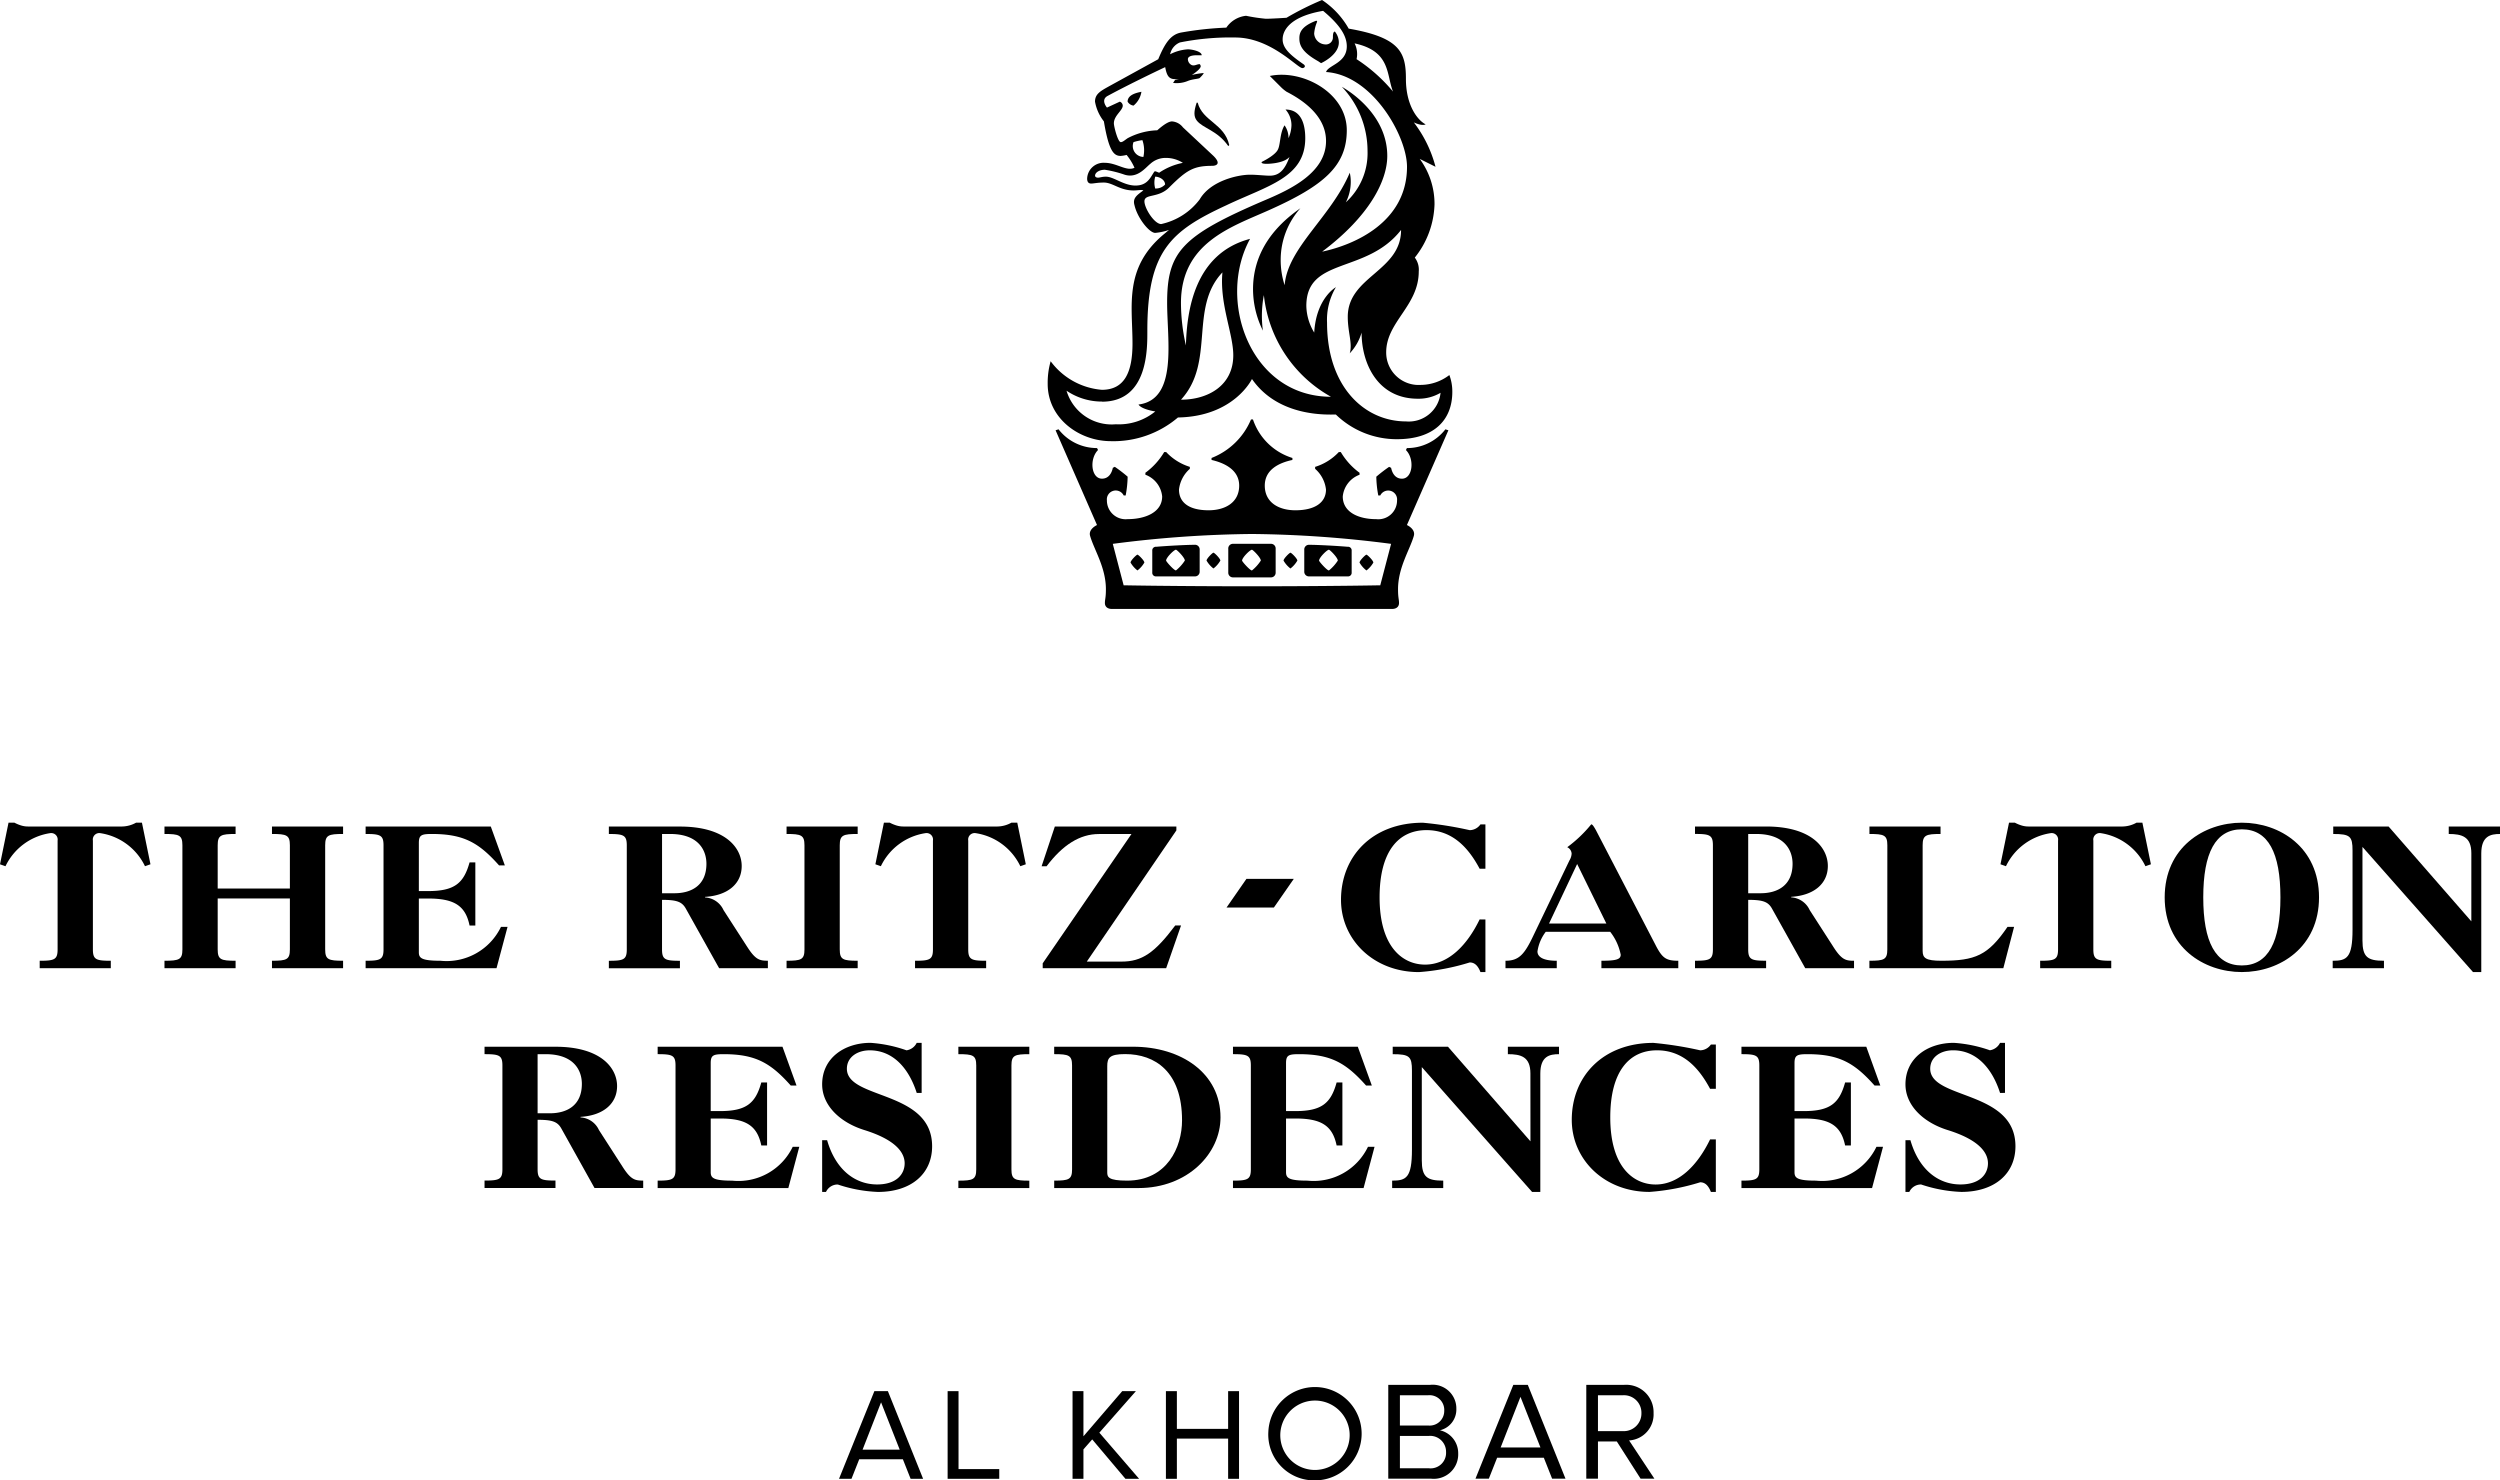 <svg xmlns="http://www.w3.org/2000/svg" xmlns:xlink="http://www.w3.org/1999/xlink" width="228.16" height="135.105" viewBox="0 0 228.16 135.105"><defs><clipPath id="clip-path"><rect id="Rectangle_40" data-name="Rectangle 40" width="228.16" height="135.105" fill="white"></rect></clipPath></defs><g id="Groupe_163" data-name="Groupe 163" transform="translate(0 0)"><path id="Trac&#xE9;_300" data-name="Trac&#xE9; 300" d="M75.2,119.1l1.7,4.318H73.513Zm-.612-1.019-3.226,8H72.5l.707-1.787h3.982l.708,1.787h1.14l-3.215-8Z" transform="translate(5.21 8.882)"></path><path id="Trac&#xE9;_301" data-name="Trac&#xE9; 301" d="M80.678,118.08v8H85.39v-.887H81.673V118.08Z" transform="translate(5.806 8.882)"></path><path id="Trac&#xE9;_302" data-name="Trac&#xE9; 302" d="M95.807,118.08,92.268,122.2V118.08h-.994v8h.994v-2.686l.8-.912,3.035,3.6h1.247L93.72,121.87l3.334-3.79Z" transform="translate(6.611 8.882)"></path><path id="Trac&#xE9;_303" data-name="Trac&#xE9; 303" d="M104.878,118.08v3.442H100.2V118.08h-1v8h1v-3.67h4.678v3.67h.995v-8Z" transform="translate(7.206 8.882)"></path><g id="Groupe_164" data-name="Groupe 164" transform="translate(0 0)"><g id="Groupe_163-2" data-name="Groupe 163" clip-path="url(#clip-path)"><path id="Trac&#xE9;_304" data-name="Trac&#xE9; 304" d="M108.144,122.376a4.259,4.259,0,1,1,4.249,4.429,4.183,4.183,0,0,1-4.249-4.429m7.408,0a3.167,3.167,0,1,0-3.159,3.479,3.18,3.18,0,0,0,3.159-3.479" transform="translate(7.61 8.3)"></path><path id="Trac&#xE9;_305" data-name="Trac&#xE9; 305" d="M118.369,126.642v-8.563h3.813a2.16,2.16,0,0,1,2.4,2.182,1.947,1.947,0,0,1-1.5,1.964,2.138,2.138,0,0,1,1.669,2.105,2.232,2.232,0,0,1-2.478,2.311Zm5.11-6.226A1.346,1.346,0,0,0,122,119.028h-2.569v2.76H122a1.33,1.33,0,0,0,1.476-1.373m.167,3.8a1.45,1.45,0,0,0-1.58-1.476h-2.632v2.952h2.632a1.412,1.412,0,0,0,1.58-1.476" transform="translate(8.33 8.309)"></path><path id="Trac&#xE9;_306" data-name="Trac&#xE9; 306" d="M132.8,126.642l-.758-1.913h-4.261l-.758,1.913h-1.219l3.453-8.563h1.322l3.441,8.563Zm-2.888-7.471-1.81,4.621h3.632Z" transform="translate(8.853 8.309)"></path><path id="Trac&#xE9;_307" data-name="Trac&#xE9; 307" d="M140.209,126.642l-2.171-3.4h-1.72v3.4h-1.065v-8.563h3.44a2.5,2.5,0,0,1,2.7,2.581,2.376,2.376,0,0,1-2.234,2.491l2.312,3.492Zm.076-5.982a1.594,1.594,0,0,0-1.719-1.63h-2.248V122.3h2.248a1.611,1.611,0,0,0,1.719-1.643" transform="translate(9.518 8.309)"></path><path id="Trac&#xE9;_308" data-name="Trac&#xE9; 308" d="M211.548,79.127,204,70.475h-5.055v.679c1.534,0,1.761.2,1.761,1.509v7.219c0,2.591-.529,2.842-1.811,2.842v.68h4.679v-.68c-1.485,0-1.962-.326-1.962-1.86V72.335L211.7,83.755h.755V72.94c0-1.61.855-1.786,1.71-1.786v-.679h-4.679v.679c1.182,0,2.063.227,2.063,1.761Z" transform="translate(13.996 4.959)"></path><path id="Trac&#xE9;_309" data-name="Trac&#xE9; 309" d="M191.612,70.146c-3.47,0-7.042,2.264-7.042,6.816s3.572,6.816,7.042,6.816,7.043-2.264,7.043-6.816-3.572-6.816-7.043-6.816m0,13.029c-2.415,0-3.522-2.163-3.522-6.212s1.107-6.212,3.522-6.212,3.521,2.163,3.521,6.212-1.107,6.212-3.521,6.212" transform="translate(12.988 4.936)"></path><path id="Trac&#xE9;_310" data-name="Trac&#xE9; 310" d="M175.823,81.716c0,.93-.3,1.031-1.634,1.031v.68h6.489v-.68c-1.333,0-1.634-.1-1.634-1.031V71.78a.59.59,0,0,1,.68-.679,5.417,5.417,0,0,1,4.074,3.017l.5-.176-.779-3.8h-.529a2.711,2.711,0,0,1-1.282.352h-8.551a2.137,2.137,0,0,1-.68-.1,3.36,3.36,0,0,1-.6-.252h-.528l-.78,3.8.5.176a5.417,5.417,0,0,1,4.075-3.017.59.59,0,0,1,.679.679Z" transform="translate(12.003 4.936)"></path><path id="Trac&#xE9;_311" data-name="Trac&#xE9; 311" d="M161.027,81.692c0,.93-.3,1.031-1.634,1.031v.68h12.223l.982-3.773h-.6c-1.785,2.616-2.942,3.093-6.036,3.093-1.434,0-1.71-.25-1.71-.9V72.185c0-.931.3-1.032,1.634-1.032v-.679h-6.489v.679c1.333,0,1.634.1,1.634,1.032Z" transform="translate(11.216 4.959)"></path><path id="Trac&#xE9;_312" data-name="Trac&#xE9; 312" d="M157.124,81.415l-2.138-3.32a1.978,1.978,0,0,0-1.685-1.157v-.05c2.087-.125,3.345-1.207,3.345-2.817,0-1.634-1.459-3.6-5.634-3.6h-6.489v.679c1.333,0,1.634.1,1.634,1.032v9.508c0,.93-.3,1.031-1.634,1.031v.68h6.489v-.68c-1.333,0-1.634-.1-1.634-1.031V77.165c1.358,0,1.836.177,2.188.83l3.018,5.409h4.452v-.68c-.755,0-1.131-.076-1.912-1.308m-6.615-4.854h-1.131V71.153h.729c2.666,0,3.32,1.56,3.32,2.718,0,1.987-1.384,2.691-2.918,2.691" transform="translate(10.17 4.959)"></path><path id="Trac&#xE9;_313" data-name="Trac&#xE9; 313" d="M142.074,81.328l-5.459-10.513c-.226-.4-.326-.528-.427-.528A11.958,11.958,0,0,1,134,72.374a.691.691,0,0,1,.4.578,1.288,1.288,0,0,1-.2.629l-3.27,6.816c-.83,1.761-1.334,2.339-2.566,2.339v.68h4.679v-.68c-1.258,0-1.761-.352-1.761-.854a3.886,3.886,0,0,1,.755-1.786h5.885a4.893,4.893,0,0,1,.957,2.088c0,.426-.4.552-1.761.552v.68h7.017v-.68c-1.132,0-1.459-.25-2.063-1.409m-9.734-1.987,2.566-5.433,2.666,5.433Z" transform="translate(9.033 4.946)"></path><path id="Trac&#xE9;_314" data-name="Trac&#xE9; 314" d="M126.991,78.974c-1.132,2.339-2.842,4.124-4.98,4.124-1.962,0-4.15-1.508-4.15-6.136,0-4.252,1.761-6.137,4.276-6.137,2.363,0,3.823,1.585,4.854,3.522h.528V70.3h-.453a1.218,1.218,0,0,1-.98.528,33.142,33.142,0,0,0-4.276-.679c-4.6,0-7.47,3.043-7.47,7.043,0,3.6,2.942,6.589,7.118,6.589a20.51,20.51,0,0,0,4.628-.881c.453,0,.755.3.98.881h.453v-4.8Z" transform="translate(8.046 4.936)"></path><path id="Trac&#xE9;_315" data-name="Trac&#xE9; 315" d="M88.912,83.4h11.268l1.358-3.9h-.528c-1.887,2.515-3.044,3.3-4.9,3.3H92.936l8.174-11.972v-.353H90.018L88.811,74.1h.453c1.484-1.961,3.043-2.942,4.779-2.942h2.968l-8.1,11.8Z" transform="translate(6.25 4.959)"></path><path id="Trac&#xE9;_316" data-name="Trac&#xE9; 316" d="M79.892,81.716c0,.93-.3,1.031-1.634,1.031v.68h6.489v-.68c-1.333,0-1.634-.1-1.634-1.031V71.78a.59.59,0,0,1,.679-.679,5.417,5.417,0,0,1,4.075,3.017l.5-.176-.779-3.8H87.06a2.714,2.714,0,0,1-1.282.352H77.225a2.13,2.13,0,0,1-.679-.1,3.4,3.4,0,0,1-.6-.252h-.528l-.779,3.8.5.176A5.417,5.417,0,0,1,79.212,71.1a.591.591,0,0,1,.68.679Z" transform="translate(5.252 4.936)"></path><path id="Trac&#xE9;_317" data-name="Trac&#xE9; 317" d="M68.7,81.692c0,.93-.3,1.031-1.634,1.031v.68h6.49v-.68c-1.334,0-1.636-.1-1.636-1.031V72.185c0-.931.3-1.032,1.636-1.032v-.679h-6.49v.679c1.334,0,1.634.1,1.634,1.032Z" transform="translate(4.719 4.959)"></path><path id="Trac&#xE9;_318" data-name="Trac&#xE9; 318" d="M64.515,81.415,62.378,78.1a1.98,1.98,0,0,0-1.686-1.157v-.05c2.088-.125,3.345-1.207,3.345-2.817,0-1.634-1.458-3.6-5.634-3.6H51.914v.679c1.333,0,1.636.1,1.636,1.032v9.508c0,.93-.3,1.031-1.636,1.031v.68H58.4v-.68c-1.333,0-1.634-.1-1.634-1.031V77.165c1.359,0,1.837.177,2.189.83L61.975,83.4h4.452v-.68c-.755,0-1.132-.076-1.912-1.308M57.9,76.561H56.768V71.153h.73c2.666,0,3.32,1.56,3.32,2.718,0,1.987-1.384,2.691-2.918,2.691" transform="translate(3.653 4.959)"></path><path id="Trac&#xE9;_319" data-name="Trac&#xE9; 319" d="M32.808,81.692c0,.93-.3,1.031-1.634,1.031v.68H43.12l1.007-3.773h-.6a5.511,5.511,0,0,1-5.533,3.093c-1.736,0-1.962-.25-1.962-.779v-4.9h.855c2.339,0,3.4.628,3.773,2.465h.528v-5.76h-.528c-.529,1.911-1.384,2.615-3.773,2.615h-.855V71.984c0-.73.226-.831,1.182-.831,2.918,0,4.3.8,6.138,2.868h.528l-1.282-3.546H31.174v.679c1.333,0,1.634.1,1.634,1.032Z" transform="translate(2.194 4.959)"></path><path id="Trac&#xE9;_320" data-name="Trac&#xE9; 320" d="M25.469,81.692c0,.93-.3,1.031-1.634,1.031v.68h6.489v-.68c-1.333,0-1.634-.1-1.634-1.031V72.185c0-.931.3-1.032,1.634-1.032v-.679H23.835v.679c1.333,0,1.634.1,1.634,1.032v3.949H18.88V72.185c0-.931.3-1.032,1.634-1.032v-.679h-6.49v.679c1.334,0,1.636.1,1.636,1.032v9.507c0,.93-.3,1.031-1.636,1.031v.68h6.49v-.68c-1.333,0-1.634-.1-1.634-1.031V77.04h6.589Z" transform="translate(0.987 4.959)"></path><path id="Trac&#xE9;_321" data-name="Trac&#xE9; 321" d="M5.257,81.716c0,.93-.3,1.031-1.634,1.031v.68h6.489v-.68c-1.333,0-1.634-.1-1.634-1.031V71.78a.59.59,0,0,1,.679-.679,5.417,5.417,0,0,1,4.075,3.017l.5-.176-.779-3.8h-.529a2.714,2.714,0,0,1-1.282.352H2.59a2.13,2.13,0,0,1-.679-.1,3.405,3.405,0,0,1-.6-.252H.779L0,73.944l.5.176A5.417,5.417,0,0,1,4.577,71.1a.591.591,0,0,1,.68.679Z" transform="translate(0 4.936)"></path><path id="Trac&#xE9;_322" data-name="Trac&#xE9; 322" d="M104.578,77.554H108.9l1.816-2.616h-4.322Z" transform="translate(7.359 5.273)"></path><path id="Trac&#xE9;_323" data-name="Trac&#xE9; 323" d="M42.945,90.956c0-.929-.3-1.029-1.631-1.029V89.25h6.475c4.166,0,5.621,1.957,5.621,3.588,0,1.606-1.254,2.686-3.337,2.811v.05a1.97,1.97,0,0,1,1.682,1.154l2.133,3.313c.777,1.229,1.154,1.3,1.906,1.3v.678H51.352l-3.011-5.4c-.352-.652-.828-.827-2.184-.827v4.517c0,.928.3,1.029,1.631,1.029v.678H41.314v-.678c1.33,0,1.631-.1,1.631-1.029Zm3.212,4.366h1.129c1.531,0,2.91-.7,2.91-2.684,0-1.155-.652-2.71-3.312-2.71h-.728Z" transform="translate(2.907 6.28)"></path><path id="Trac&#xE9;_324" data-name="Trac&#xE9; 324" d="M57.705,90.956c0-.929-.3-1.029-1.631-1.029V89.25H67.467l1.279,3.538h-.527c-1.831-2.057-3.212-2.86-6.123-2.86-.954,0-1.18.1-1.18.827v4.367h.853c2.384,0,3.237-.7,3.764-2.611h.527v5.747h-.527C65.158,96.427,64.1,95.8,61.771,95.8h-.853v4.893c0,.527.226.778,1.957.778A5.5,5.5,0,0,0,68.4,98.383H69l-1,3.764H56.074v-.678c1.33,0,1.631-.1,1.631-1.029Z" transform="translate(3.946 6.28)"></path><path id="Trac&#xE9;_325" data-name="Trac&#xE9; 325" d="M78.732,93.488C78,91.205,76.548,89.6,74.44,89.6c-1.1,0-2.083.6-2.083,1.682,0,2.835,7.779,1.932,7.779,7.076,0,2.509-1.907,4.166-4.944,4.166a13.031,13.031,0,0,1-3.663-.678,1.169,1.169,0,0,0-1.079.678H70.1V97.8h.452c.778,2.71,2.56,4.041,4.567,4.041,1.782,0,2.51-.954,2.51-1.932,0-.9-.7-2.109-3.69-3.037-2.233-.7-3.839-2.258-3.839-4.166,0-2.408,2.033-3.789,4.416-3.789A12.326,12.326,0,0,1,77.8,89.6a1.23,1.23,0,0,0,.928-.678h.452v4.567Z" transform="translate(4.933 6.257)"></path><path id="Trac&#xE9;_326" data-name="Trac&#xE9; 326" d="M83.345,90.956c0-.929-.3-1.029-1.631-1.029V89.25h6.475v.678c-1.33,0-1.631.1-1.631,1.029v9.486c0,.928.3,1.029,1.631,1.029v.678H81.714v-.678c1.33,0,1.631-.1,1.631-1.029Z" transform="translate(5.75 6.28)"></path><path id="Trac&#xE9;_327" data-name="Trac&#xE9; 327" d="M91.515,90.955c0-.928-.3-1.029-1.631-1.029v-.678h7.2c4.416,0,7.98,2.434,7.98,6.449,0,3.313-3.011,6.449-7.478,6.449h-7.7v-.678c1.33,0,1.631-.1,1.631-1.029Zm3.212,9.762c0,.426.1.752,1.807.752,3.664,0,5.019-3.061,5.019-5.5,0-4.441-2.46-6.048-5.195-6.048-1.43,0-1.631.351-1.631,1.1Z" transform="translate(6.325 6.28)"></path><path id="Trac&#xE9;_328" data-name="Trac&#xE9; 328" d="M106.759,90.956c0-.929-.3-1.029-1.631-1.029V89.25h11.393l1.279,3.538h-.527c-1.831-2.057-3.212-2.86-6.123-2.86-.954,0-1.18.1-1.18.827v4.367h.853c2.384,0,3.237-.7,3.764-2.611h.527v5.747h-.527c-.377-1.831-1.431-2.459-3.764-2.459h-.853v4.893c0,.527.226.778,1.957.778a5.5,5.5,0,0,0,5.521-3.087h.6l-1,3.764h-11.92v-.678c1.33,0,1.631-.1,1.631-1.029Z" transform="translate(7.398 6.28)"></path><path id="Trac&#xE9;_329" data-name="Trac&#xE9; 329" d="M131.318,91.684c0-1.531-.879-1.756-2.057-1.756V89.25h4.667v.678c-.853,0-1.706.176-1.706,1.781V102.5h-.752L121.406,91.107v8.506c0,1.531.476,1.857,1.957,1.857v.678H118.7v-.678c1.28,0,1.807-.25,1.807-2.835v-7.2c0-1.306-.226-1.506-1.756-1.506V89.25h5.044l7.528,8.633Z" transform="translate(8.353 6.28)"></path><path id="Trac&#xE9;_330" data-name="Trac&#xE9; 330" d="M147.163,97.729v4.793h-.452c-.226-.577-.527-.879-.978-.879a20.452,20.452,0,0,1-4.618.879c-4.166,0-7.1-2.986-7.1-6.574,0-3.99,2.861-7.027,7.453-7.027a33.063,33.063,0,0,1,4.266.678,1.215,1.215,0,0,0,.978-.527h.452v4.04h-.527c-1.03-1.932-2.484-3.513-4.843-3.513-2.509,0-4.265,1.883-4.265,6.123,0,4.618,2.182,6.124,4.14,6.124,2.132,0,3.839-1.782,4.969-4.116Z" transform="translate(9.431 6.257)"></path><path id="Trac&#xE9;_331" data-name="Trac&#xE9; 331" d="M150.114,90.956c0-.929-.3-1.029-1.631-1.029V89.25h11.393l1.279,3.538h-.527c-1.831-2.057-3.212-2.86-6.123-2.86-.954,0-1.18.1-1.18.827v4.367h.853c2.384,0,3.237-.7,3.765-2.611h.527v5.747h-.527c-.377-1.831-1.431-2.459-3.765-2.459h-.853v4.893c0,.527.226.778,1.957.778a5.5,5.5,0,0,0,5.521-3.087h.6l-1,3.764h-11.92v-.678c1.33,0,1.631-.1,1.631-1.029Z" transform="translate(10.449 6.28)"></path><path id="Trac&#xE9;_332" data-name="Trac&#xE9; 332" d="M171.1,93.488c-.728-2.283-2.184-3.89-4.291-3.89-1.1,0-2.083.6-2.083,1.682,0,2.835,7.779,1.932,7.779,7.076,0,2.509-1.907,4.166-4.944,4.166a13.031,13.031,0,0,1-3.663-.678,1.169,1.169,0,0,0-1.079.678h-.352V97.8h.452c.778,2.71,2.56,4.041,4.567,4.041,1.782,0,2.51-.954,2.51-1.932,0-.9-.7-2.109-3.69-3.037-2.233-.7-3.839-2.258-3.839-4.166,0-2.408,2.033-3.789,4.416-3.789a12.326,12.326,0,0,1,3.288.678,1.23,1.23,0,0,0,.928-.678h.452v4.567Z" transform="translate(11.433 6.257)"></path><path id="Trac&#xE9;_333" data-name="Trac&#xE9; 333" d="M116.55,48.735a2.431,2.431,0,0,0,.63-.72c0-.181-.541-.72-.63-.72s-.63.539-.63.72a2.431,2.431,0,0,0,.63.72" transform="translate(8.157 3.328)"></path><path id="Trac&#xE9;_334" data-name="Trac&#xE9; 334" d="M104.727,46.819v2.162a.426.426,0,0,0,.451.45H108.6a.426.426,0,0,0,.451-.45V46.819a.426.426,0,0,0-.451-.451h-3.423a.426.426,0,0,0-.451.451m2.162.09c.09,0,.81.72.81.991a3.874,3.874,0,0,1-.81.9c-.18,0-.9-.81-.9-.9,0-.271.721-.991.9-.991" transform="translate(7.37 3.263)"></path><path id="Trac&#xE9;_335" data-name="Trac&#xE9; 335" d="M103.506,47.125c-.09,0-.63.541-.63.72a2.431,2.431,0,0,0,.63.72,2.431,2.431,0,0,0,.63-.72c0-.18-.541-.72-.63-.72" transform="translate(7.239 3.316)"></path><path id="Trac&#xE9;_336" data-name="Trac&#xE9; 336" d="M111.658,49.335h3.513a.33.33,0,0,0,.361-.36V46.993a.331.331,0,0,0-.361-.361c-1.081-.09-2.793-.18-3.513-.18a.425.425,0,0,0-.451.451v1.981a.425.425,0,0,0,.451.451m1.8-2.432c.09,0,.81.72.81.991a3.874,3.874,0,0,1-.81.9c-.18,0-.9-.81-.9-.9,0-.271.721-.991.9-.991" transform="translate(7.826 3.269)"></path><path id="Trac&#xE9;_337" data-name="Trac&#xE9; 337" d="M110.07,48.567a2.431,2.431,0,0,0,.63-.72c0-.181-.541-.72-.63-.72s-.63.539-.63.72a2.431,2.431,0,0,0,.63.72" transform="translate(7.701 3.316)"></path><path id="Trac&#xE9;_338" data-name="Trac&#xE9; 338" d="M96.144,8.726a.743.743,0,0,0,.541.361,2.029,2.029,0,0,0,.72-1.262c-.451.091-1.261.271-1.261.9" transform="translate(6.766 0.551)"></path><path id="Trac&#xE9;_339" data-name="Trac&#xE9; 339" d="M102.137,8.751h-.09c-.271.81-.271,1.261,0,1.622.541.72,1.891.9,2.883,2.342l.09-.09c-.451-1.982-2.432-2.162-2.882-3.874" transform="translate(7.167 0.616)"></path><path id="Trac&#xE9;_340" data-name="Trac&#xE9; 340" d="M95.092,40.263a9.089,9.089,0,0,0,6.126-2.162c5.133-.09,6.755-3.513,6.755-3.513,2.432,3.513,6.936,3.243,7.656,3.243a7.967,7.967,0,0,0,5.585,2.252c3.332,0,5.044-1.712,5.044-4.324a4.253,4.253,0,0,0-.27-1.531,4.333,4.333,0,0,1-2.613.9,2.959,2.959,0,0,1-3.152-2.972c0-2.792,2.972-4.233,2.972-7.386a1.821,1.821,0,0,0-.361-1.261,8.151,8.151,0,0,0,1.8-4.865,6.926,6.926,0,0,0-1.351-4.143l1.442.721a11.388,11.388,0,0,0-1.982-4.053s.72.36,1.081.18c-.72-.361-1.8-1.712-1.8-4.143s-.541-3.783-5.224-4.594A7.649,7.649,0,0,0,114.368,0a26.773,26.773,0,0,0-3.242,1.622s-1.352.09-1.892.09a16.011,16.011,0,0,1-1.8-.271,2.484,2.484,0,0,0-1.8,1.081,30.13,30.13,0,0,0-4.143.451c-.9.18-1.441.9-2.071,2.432L95,7.836c-.81.451-1.351.72-1.351,1.442a4.047,4.047,0,0,0,.81,1.8c.451,2.7.9,3.152,1.532,3.152a3.2,3.2,0,0,0,.541-.09,5.092,5.092,0,0,1,.72,1.171c-.72.36-1.622-.451-2.7-.451A1.5,1.5,0,0,0,92.931,16.3c0,.361.18.451.36.451.271,0,.541-.09,1.171-.09.811,0,1.442.72,2.7.72.451,0,.72-.09.9,0-.63.451-.99.721-.81,1.352.27,1.171,1.351,2.522,1.891,2.522a5.5,5.5,0,0,0,1.261-.271l-.541.451c-3.6,3.062-2.792,6.485-2.792,9.908,0,2.612-.72,4.233-2.793,4.233A6.454,6.454,0,0,1,89.6,32.967a7.231,7.231,0,0,0-.27,2.071c0,3.153,2.881,5.224,5.764,5.224m6.4-3.783c3.153-3.423.72-8.378,3.784-11.62-.271,2.883.99,5.584.99,7.566,0,2.793-2.342,4.053-4.774,4.053m15.223-7.566c0,1.441.451,2.432.18,3.333a4.626,4.626,0,0,0,1.081-1.892c0,2.793,1.442,6.036,5.135,6.036a3.955,3.955,0,0,0,2.071-.541,2.912,2.912,0,0,1-3.152,2.612c-3.783,0-7.206-3.152-7.206-9.007a5.808,5.808,0,0,1,.81-3.243s-1.8.991-1.981,4.143a4.866,4.866,0,0,1-.72-2.432c0-4.5,5.494-2.883,8.646-6.936,0,3.784-4.864,4.234-4.864,7.927m4.143-20.537A14.824,14.824,0,0,0,117.52,5.4a2.174,2.174,0,0,0-.18-1.441c3.333.72,2.883,2.881,3.513,4.413M97.164,12.971a4.568,4.568,0,0,1,.81-.18,2.814,2.814,0,0,1,.09,1.531.991.991,0,0,1-.9-1.351m.18,3.964c-1.081,0-1.981-.811-2.7-.811-.361,0-.541.09-.721.09s-.27-.09-.27-.18c0-.27.361-.541.9-.541a10.438,10.438,0,0,1,1.8.451c1.17.36,1.891-.63,2.342-.991a2.067,2.067,0,0,1,1.441-.541,2.86,2.86,0,0,1,1.532.451,5.813,5.813,0,0,0-2.162.9c-.271-.091-.361-.181-.451-.091-.36.541-.63,1.262-1.712,1.262m2.7-.091a1.164,1.164,0,0,1-.9.361,2,2,0,0,1,0-1.081c.361,0,.9.271.9.72M94.282,36.66c4.233,0,4.143-4.864,4.143-6.485,0-7.3,2.162-9.1,7.206-11.439,3.784-1.8,7.206-2.523,7.206-6.126,0-1.261-.36-2.612-1.8-2.612a2.157,2.157,0,0,1,.541,1.441,3.113,3.113,0,0,1-.27,1.171,1.98,1.98,0,0,0-.361-1.171c-.451.72-.36,1.8-.63,2.252,0,0-.18.451-1.441,1.081,0,0-.181.18.451.18,0,0,1.531,0,2.071-.63-.451,1.261-.991,1.712-1.8,1.712-.451,0-1.171-.09-1.8-.09-1.081,0-3.6.541-4.594,2.252a6,6,0,0,1-3.513,2.252c-.63,0-1.531-1.442-1.531-2.072,0-.72,1.261-.27,2.251-1.261,1.622-1.622,2.252-1.981,3.964-1.981,0,0,.991,0,.09-.9l-2.792-2.612a1.387,1.387,0,0,0-.991-.541c-.18,0-.541.09-1.351.81a6.207,6.207,0,0,0-2.7.72c-.27.181-.451.361-.63.361-.271,0-.63-1.442-.63-1.712,0-.72.81-1.171.81-1.622a.4.4,0,0,0-.27-.36l-1.171.541s-.63-.721.09-1.081c0,0,1.8-.991,5.224-2.613.18.991.451,1.171,1.261,1.081l-.361.09-.18.271a2.635,2.635,0,0,0,1.351-.181c.451-.18.991-.18,1.081-.27s.361-.361.361-.451a6.659,6.659,0,0,0-1.081.18q.811-.539.81-.81a.314.314,0,0,0-.09-.18c-.27,0-.451.18-.72.09a.61.61,0,0,1-.361-.541c0-.18.181-.361.811-.361h.45c0-.36-.9-.541-1.261-.541a4.024,4.024,0,0,0-1.621.451,1.484,1.484,0,0,1,.9-1.081,23.545,23.545,0,0,1,5.045-.45c3.242,0,5.674,2.792,6.125,2.792.18,0,.361-.18.09-.36-1.171-.811-1.891-1.442-1.891-2.252,0-.27,0-1.981,3.693-2.612,1.622,1.351,2.162,2.342,2.162,3.242,0,1.532-1.712,1.712-1.891,2.342,4.233.27,7.386,5.855,7.386,8.648,0,5.044-4.774,7.116-7.746,7.746,4.323-3.243,5.945-6.485,5.945-8.737,0-3.693-3.333-5.855-4.143-6.306a8.5,8.5,0,0,1,2.342,5.855,6.06,6.06,0,0,1-1.981,4.684,4.1,4.1,0,0,0,.45-1.891,3.714,3.714,0,0,0-.09-.81c-1.712,4.052-5.674,6.845-5.945,10.268a7.433,7.433,0,0,1-.36-2.342,7.068,7.068,0,0,1,1.8-4.684c-3.513,2.432-4.324,5.224-4.324,7.387a8.539,8.539,0,0,0,.9,3.783,9.985,9.985,0,0,1,.09-3.242,12.059,12.059,0,0,0,6.125,9.277c-7.386,0-10.448-8.827-7.386-14.411-5.135,1.351-5.765,6.665-5.855,9.728a17.512,17.512,0,0,1-.451-3.873c0-5.5,4.594-6.936,8.017-8.468,5.044-2.251,7.116-4.052,7.116-7.3,0-3.423-4.053-5.584-7.026-4.954l1.081,1.08a3.44,3.44,0,0,0,.451.361c3.152,1.622,3.6,3.423,3.6,4.5,0,2.883-3.243,4.413-5.585,5.4-7.566,3.242-8.917,4.684-8.917,9.368,0,3.423.991,8.827-2.612,9.277.27.451,1.531.632,1.531.632a5.268,5.268,0,0,1-3.6,1.171,4.3,4.3,0,0,1-4.5-3.063,5.748,5.748,0,0,0,3.242.991" transform="translate(6.286 0)"></path><path id="Trac&#xE9;_341" data-name="Trac&#xE9; 341" d="M97.026,47.293c-.09,0-.63.541-.63.72a2.431,2.431,0,0,0,.63.72,2.431,2.431,0,0,0,.63-.72c0-.18-.541-.72-.63-.72" transform="translate(6.783 3.328)"></path><path id="Trac&#xE9;_342" data-name="Trac&#xE9; 342" d="M102.121,46.452c-.72,0-2.432.09-3.513.18a.33.33,0,0,0-.361.361v1.981a.33.33,0,0,0,.361.361h3.513a.426.426,0,0,0,.451-.451V46.9a.426.426,0,0,0-.451-.451m-1.712,2.342c-.18,0-.9-.81-.9-.9,0-.27.721-.99.9-.99.09,0,.81.72.81.99a3.858,3.858,0,0,1-.81.9" transform="translate(6.914 3.269)"></path><path id="Trac&#xE9;_343" data-name="Trac&#xE9; 343" d="M112.5,5.46l.27.18s1.622-.72,1.622-1.891a1.587,1.587,0,0,0-.36-.991c-.181,0-.181.361-.181.541a.642.642,0,0,1-.72.63,1.057,1.057,0,0,1-.991-.99,3.478,3.478,0,0,1,.271-1.081.088.088,0,0,0-.09-.09c-1.442.541-1.532,1.171-1.532,1.621,0,.632.271,1.262,1.712,2.072" transform="translate(7.796 0.124)"></path><path id="Trac&#xE9;_344" data-name="Trac&#xE9; 344" d="M125.58,36.665a4.429,4.429,0,0,1-3.513,1.712l-.09.18c.81.81.63,2.613-.361,2.613-.63,0-.9-.541-.99-.991l-.181-.09a13.426,13.426,0,0,0-1.171.9,9.887,9.887,0,0,0,.181,1.712h.18a.811.811,0,0,1,1.532.451,1.708,1.708,0,0,1-1.892,1.712c-1.621,0-3.062-.63-3.062-2.072a2.355,2.355,0,0,1,1.532-1.981v-.18a6.336,6.336,0,0,1-1.712-1.892h-.18a4.972,4.972,0,0,1-2.162,1.352v.18a2.947,2.947,0,0,1,.991,1.891c0,1.171-.991,1.891-2.793,1.891-1.532,0-2.793-.72-2.793-2.251,0-1.442,1.261-2.072,2.522-2.342v-.181a5.516,5.516,0,0,1-3.6-3.513h-.18a6.436,6.436,0,0,1-3.6,3.513v.181c1.171.27,2.522.9,2.522,2.342,0,1.531-1.261,2.251-2.793,2.251-1.8,0-2.7-.72-2.7-1.891a2.945,2.945,0,0,1,.99-1.891v-.18a4.961,4.961,0,0,1-2.161-1.352h-.18A6.351,6.351,0,0,1,98.2,40.629v.18a2.355,2.355,0,0,1,1.531,1.981c0,1.442-1.531,2.072-3.152,2.072a1.708,1.708,0,0,1-1.891-1.712.81.81,0,0,1,1.531-.451H96.4a10,10,0,0,0,.18-1.712,13.264,13.264,0,0,0-1.171-.9l-.18.09c-.091.451-.361.991-.991.991-.991,0-1.171-1.8-.361-2.613l-.09-.18a4.429,4.429,0,0,1-3.513-1.712l-.27.09L93.784,45.4s-.81.36-.63.99c.361,1.262,1.442,2.883,1.442,4.865,0,.81-.091.9-.091,1.261s.271.541.63.541h25.582c.36,0,.63-.181.63-.541s-.09-.451-.09-1.261c0-1.982,1.081-3.6,1.441-4.865.18-.63-.63-.99-.63-.99l3.784-8.648ZM119.635,50.9s-4.684.09-11.71.09-11.71-.09-11.71-.09l-.99-3.783a104.549,104.549,0,0,1,12.7-.9,104.578,104.578,0,0,1,12.7.9Z" transform="translate(6.333 2.517)"></path></g></g></g></svg>